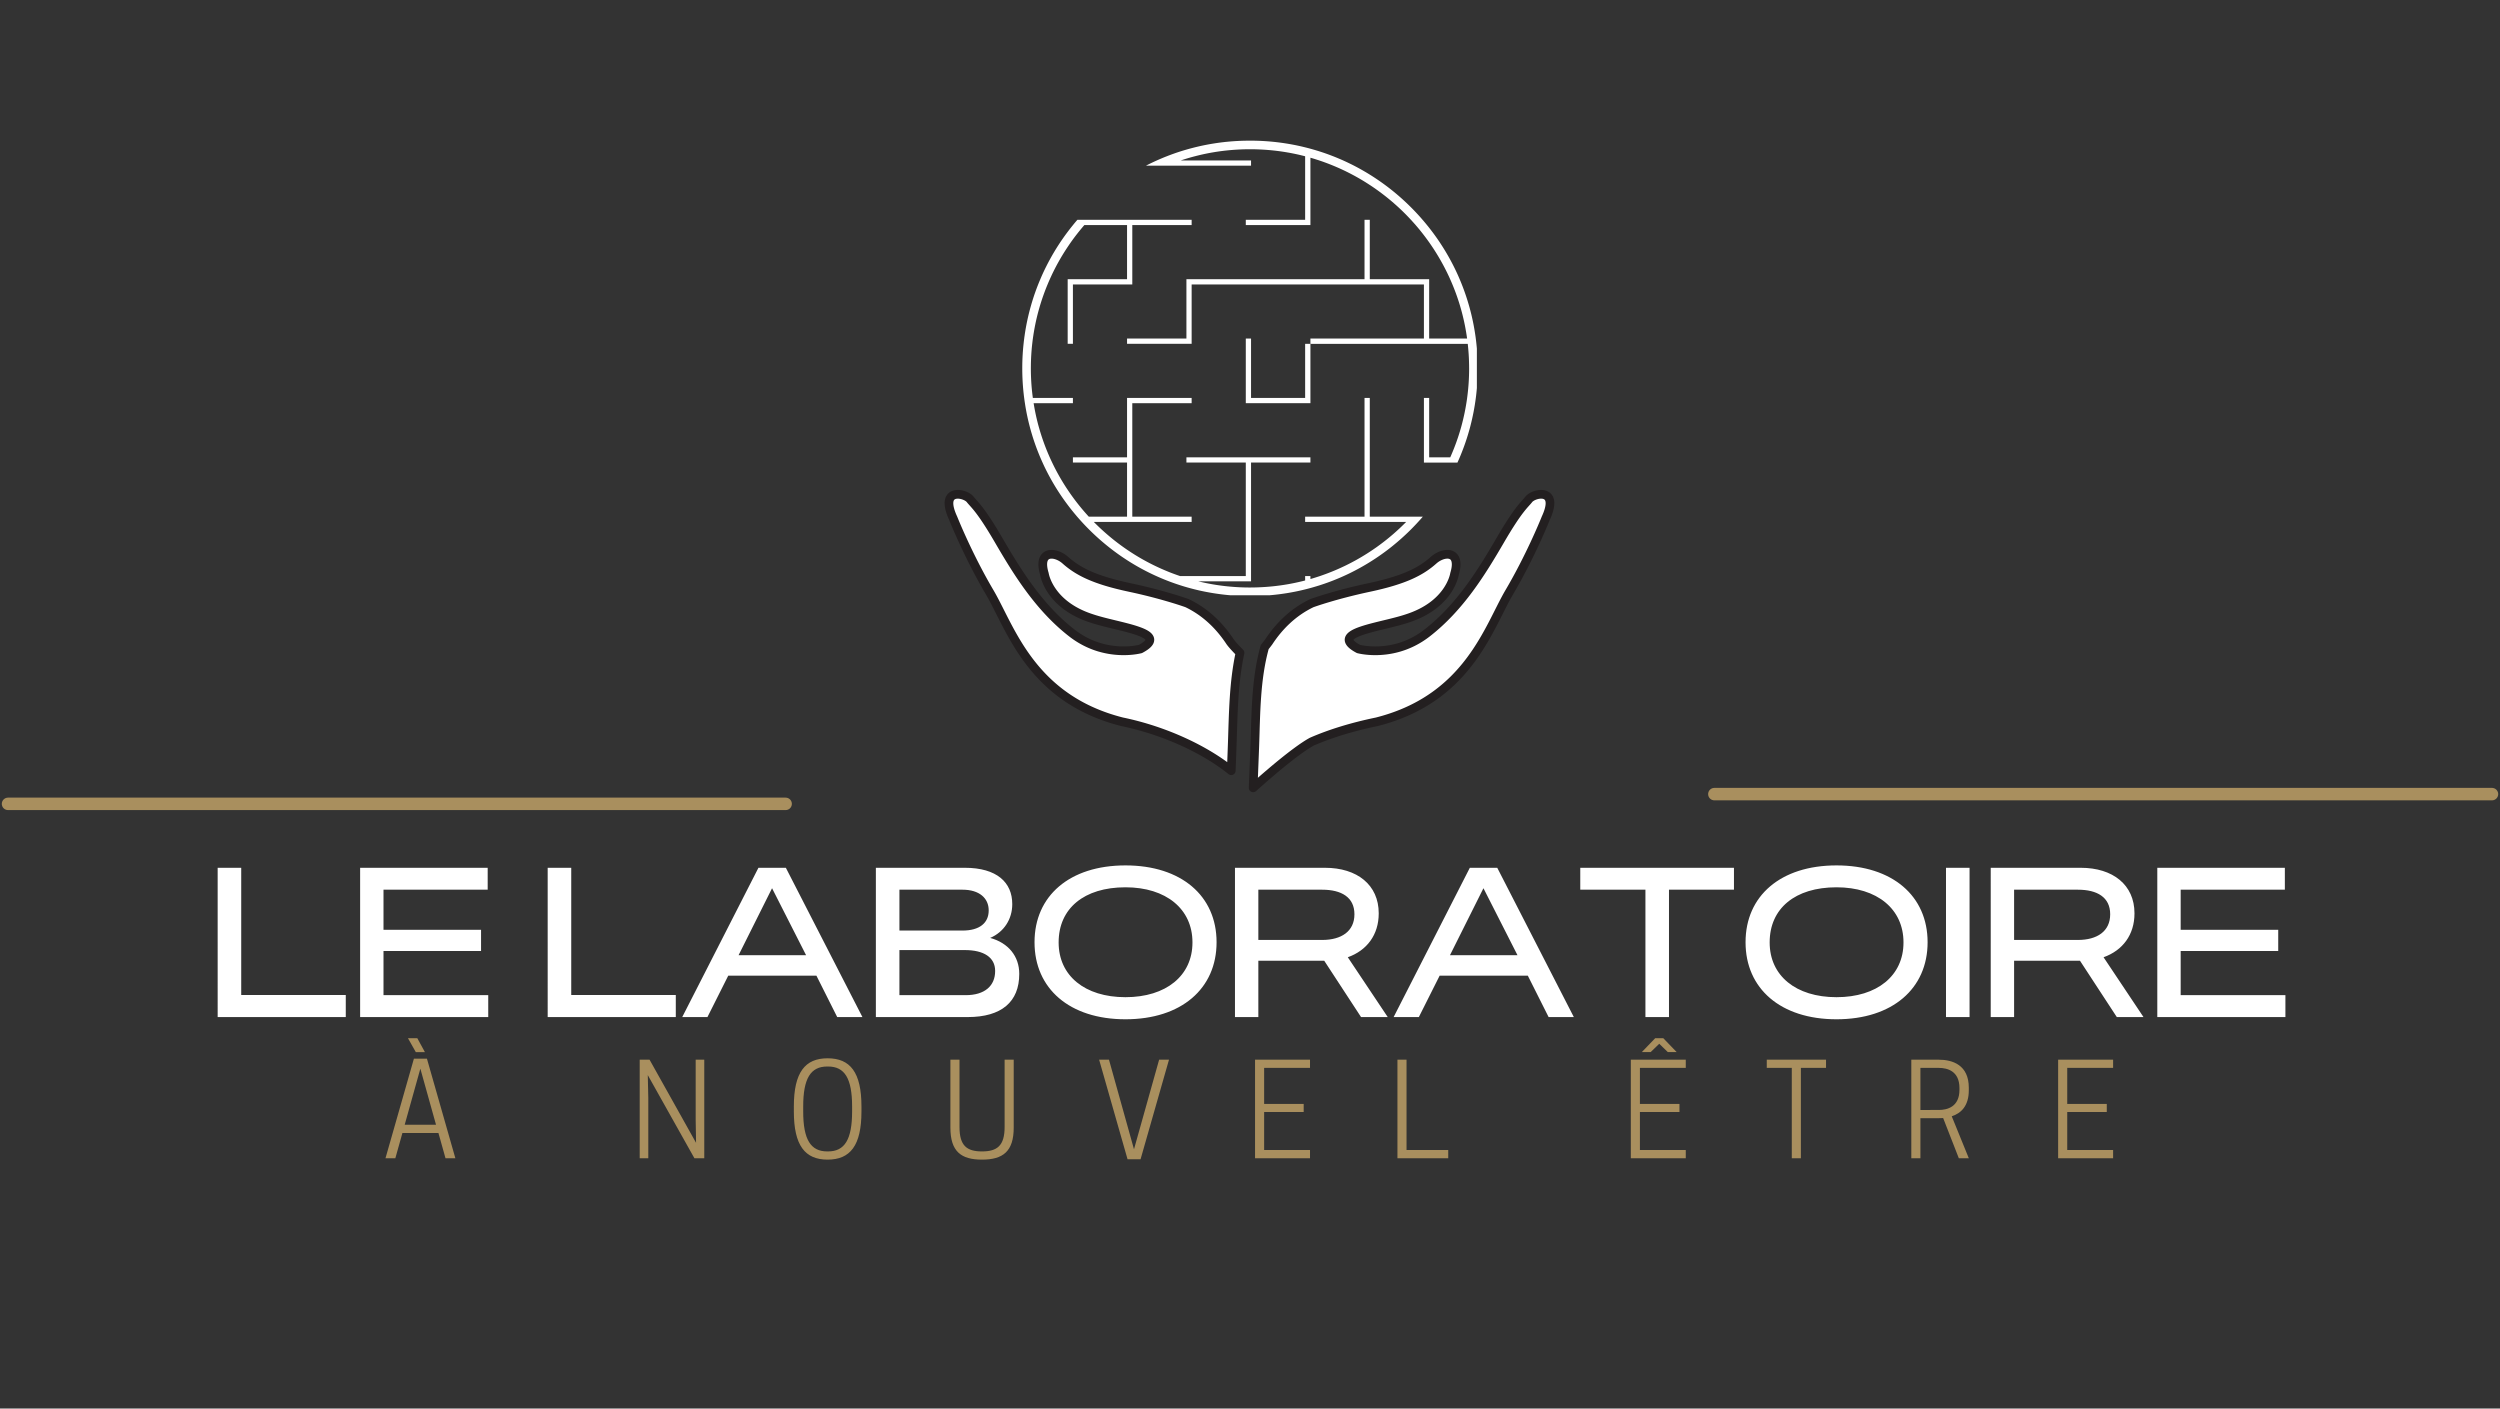 <svg xmlns="http://www.w3.org/2000/svg" width="1640" viewBox="0 0 1230 693" height="924" version="1.0"><rect x="0" y="0" width="1230" height="693" fill="#333333" stroke="none"/><defs><clipPath id="a"><path d="M614 241h151v148.89H614Zm0 0"/></clipPath><clipPath id="b"><path d="M502.957 108h197.188v184.867H502.957Zm0 0"/></clipPath><clipPath id="c"><path d="M554 69.2h172.621V228H554Zm0 0"/></clipPath><clipPath id="d"><path d="M.887 392H390v7H.887Zm0 0"/></clipPath><clipPath id="e"><path d="M840 387h389.113v7H840Zm0 0"/></clipPath></defs><path fill="#fff" d="M606.29 365.512c.503-14.852.651-29.793 3.8-44.336-2.07-2.086-3.754-3.91-4.813-5.34-5.086-7.715-11.945-14.645-21.215-19.082 0 0-11.167-4.082-28.234-7.715-17.058-3.629-25.305-7.754-31.629-13.39-4.988-4.446-13.879-5.051-10.347 6.734 0 0 2.16 15.16 23.402 21.933 13.164 4.422 39.027 6.88 23.855 14.977 0 0-17.398 4.797-33.66-7.793-16.273-12.598-26.992-30.066-36.086-45.688-9.09-15.62-12.004-17.523-14.05-20.136-2.512-3.203-15.41-5.895-8.32 9.383 0 0 7.112 17.964 17.917 36.316 10.309 17.516 20.297 52.336 65.098 63.73 21.683 4.48 41.465 14.122 53.77 24.09.179-4.562.355-9.125.511-13.683"/><path fill="#231f20" d="m606.29 365.512 2.136.07c.5-14.883.66-29.695 3.75-43.95a2.143 2.143 0 0 0-.57-1.964c-2.04-2.055-3.676-3.84-4.61-5.106l-1.719 1.274 1.785-1.176c-5.242-7.965-12.39-15.203-22.078-19.836-.078-.043-.101-.05-.187-.082-.07-.023-11.324-4.14-28.524-7.797-8.441-1.797-14.628-3.699-19.43-5.808-4.796-2.114-8.21-4.407-11.218-7.086a14.844 14.844 0 0 0-3.906-2.504c-1.399-.606-2.864-.977-4.34-.985-.813 0-1.633.122-2.426.403a5.754 5.754 0 0 0-3.008 2.465c-.718 1.187-1.043 2.629-1.043 4.246 0 1.554.297 3.304.899 5.324l2.05-.617-2.117.305c.036.226.649 4.343 4.094 9.34 3.43 5 9.735 10.82 20.777 14.331l.649-2.043-.676 2.032c2.692.902 5.805 1.703 8.98 2.484 4.747 1.16 9.641 2.281 13.204 3.496 1.777.606 3.218 1.246 4.047 1.805.418.277.668.523.754.648l.042.067.008.015.215-.09h-.23l.015.09.215-.09h-.23.18l-.173-.046-.007.046h.18l-.173-.046s-.02.078-.125.222c-.148.219-.488.582-1.043 1.004-.558.426-1.335.914-2.332 1.45l1.004 1.89-.566-2.066.144.535-.144-.54v.005l.144.535-.144-.54c-.059.02-3.094.825-7.7.825-3.12 0-6.96-.367-11.1-1.578-4.15-1.215-8.598-3.266-12.99-6.664-15.874-12.278-26.472-29.477-35.542-45.07-4.57-7.864-7.625-12.32-9.82-15.176a54.143 54.143 0 0 0-2.704-3.254c-.722-.813-1.261-1.395-1.695-1.95-.437-.55-.949-.988-1.512-1.375a11.018 11.018 0 0 0-2.878-1.375 10.95 10.95 0 0 0-3.348-.55 7.83 7.83 0 0 0-2.285.316c-1.133.34-2.274 1.047-3.055 2.16a6.18 6.18 0 0 0-.883 1.875 8.087 8.087 0 0 0-.285 2.211c.012 2.27.734 4.942 2.305 8.344l1.941-.902-1.988.789c.023.058 7.164 18.097 18.058 36.617 2.504 4.242 5.063 9.695 8.172 15.648 4.668 8.934 10.602 19.016 19.707 27.965 9.102 8.957 21.391 16.746 38.54 21.102l.097.023c10.668 2.203 20.89 5.684 29.942 9.836 9.046 4.149 16.933 8.977 22.91 13.824a2.138 2.138 0 0 0 3.48-1.582c.184-4.558.363-9.129.516-13.695l-4.274-.149c-.152 4.555-.332 9.114-.515 13.672l2.14.086 1.34-1.668c-6.324-5.12-14.48-10.101-23.82-14.386-9.336-4.282-19.844-7.86-30.86-10.133l-.43 2.097.524-2.078c-10.965-2.789-19.738-6.988-26.926-11.984-10.78-7.492-18.015-16.79-23.55-25.922-2.77-4.566-5.106-9.086-7.243-13.305-2.136-4.222-4.07-8.14-6.062-11.527-5.352-9.09-9.805-18.113-12.91-24.851a283.55 283.55 0 0 1-3.602-8.125c-.414-.977-.73-1.739-.941-2.262-.11-.258-.188-.457-.242-.59a3.818 3.818 0 0 1-.078-.195l-.047-.114c-1.426-3.05-1.914-5.234-1.907-6.535 0-.601.094-1.008.2-1.281.086-.203.175-.332.273-.441.14-.157.324-.282.617-.387.285-.106.68-.172 1.14-.168.833-.008 1.864.226 2.716.594.426.175.812.386 1.101.586.293.199.496.394.559.484.59.75 1.183 1.383 1.867 2.152 1.027 1.153 2.313 2.653 4.223 5.348 1.906 2.695 4.414 6.57 7.8 12.39 9.118 15.649 19.95 33.387 36.622 46.301 4.84 3.746 9.797 6.04 14.402 7.387a43.973 43.973 0 0 0 12.3 1.75c5.266 0 8.696-.937 8.833-.973.152-.043.3-.105.437-.175 1.746-.938 3.059-1.82 4.047-2.801.492-.496.906-1.024 1.215-1.621a4.323 4.323 0 0 0 .5-1.989c.004-.64-.16-1.27-.426-1.8-.5-1.004-1.258-1.7-2.097-2.29-1.485-1.023-3.352-1.78-5.524-2.511-3.246-1.082-7.168-2.024-11.074-2.973-3.895-.941-7.777-1.89-10.817-2.914l-.035-.012c-10.195-3.261-15.597-8.406-18.554-12.683-1.477-2.137-2.328-4.07-2.809-5.442a17.013 17.013 0 0 1-.473-1.59c-.039-.18-.066-.316-.086-.394l-.011-.086-.032.008.032-.008-.032.008.032-.008a2.077 2.077 0 0 0-.07-.308c-.52-1.727-.72-3.09-.72-4.094 0-.7.094-1.215.223-1.582.196-.547.407-.758.676-.942.274-.172.695-.304 1.3-.304.724-.004 1.673.207 2.638.629a10.49 10.49 0 0 1 2.765 1.777c3.313 2.953 7.18 5.539 12.348 7.805 5.168 2.27 11.633 4.242 20.254 6.074a260.647 260.647 0 0 1 20.351 5.18c2.438.73 4.344 1.347 5.637 1.78.649.22 1.145.384 1.473.5.168.06.285.102.37.134l.09.03.028.009.73-2.012-.921 1.933c8.851 4.235 15.425 10.856 20.351 18.333l.07.097c1.184 1.59 2.907 3.445 5.008 5.57l1.52-1.511-2.094-.453c-3.203 14.828-3.34 29.902-3.844 44.714l2.137.075"/><path fill="#fff" d="M752.172 245.676c-2.047 2.613-4.965 4.515-14.063 20.137-9.086 15.62-19.804 33.09-36.078 45.687-16.258 12.59-33.66 7.793-33.66 7.793-15.168-8.098 10.688-10.555 23.856-14.977 21.238-6.773 23.394-21.933 23.394-21.933 3.535-11.785-5.36-11.18-10.348-6.735-6.32 5.637-14.558 9.762-31.625 13.391-17.062 3.633-28.23 7.715-28.23 7.715-9.266 4.437-16.137 11.367-21.219 19.082a78.08 78.08 0 0 1-1.965 2.535c-4.425 15.95-4.289 32.418-4.886 48.824-.246 6.809-.532 13.621-.797 20.43 4.629-4.172 20.14-17.918 28.82-22.703l.004-.004c9.086-3.969 19.883-7.293 32.094-9.813 44.804-11.394 54.793-46.214 65.097-63.73 10.801-18.352 17.918-36.316 17.918-36.316 7.098-15.278-5.808-12.586-8.312-9.383"/><g clip-path="url(#a)"><path fill="#231f20" d="m752.172 245.676-1.688-1.32c-.43.554-.968 1.136-1.691 1.949-1.082 1.215-2.523 2.898-4.52 5.722-2.003 2.828-4.574 6.809-8.011 12.707-9.059 15.594-19.66 32.793-35.535 45.07-4.387 3.4-8.84 5.45-12.985 6.665a39.703 39.703 0 0 1-11.101 1.578c-2.38 0-4.34-.215-5.688-.426a25.379 25.379 0 0 1-1.539-.281c-.172-.04-.3-.07-.379-.09l-.082-.02-.02-.007-.152.57.157-.566-.004-.004-.153.57.157-.566-.567 2.066 1.004-1.89c-1.52-.81-2.523-1.536-3.031-2.055-.258-.254-.39-.45-.438-.547l-.031-.074-.176.046h.184l-.008-.046-.176.046h.184-.297l.285.07.012-.07h-.297l.285.07-.164-.038.16.054.004-.015-.164-.04.16.055-.031-.011.031.011-.031-.011.031.011s.028-.062.125-.168c.176-.207.602-.543 1.227-.89 1.093-.617 2.781-1.266 4.77-1.883 2.991-.93 6.675-1.813 10.37-2.703 3.7-.902 7.41-1.817 10.547-2.867l-.68-2.032.649 2.043c11.04-3.511 17.34-9.332 20.773-14.332 3.442-4.996 4.059-9.113 4.094-9.34l-2.12-.304 2.05.617c.601-2.02.898-3.77.898-5.324 0-1.082-.144-2.074-.453-2.977-.453-1.347-1.336-2.484-2.445-3.172-1.11-.699-2.363-.964-3.574-.964-1.477.007-2.946.378-4.34.984a14.781 14.781 0 0 0-3.906 2.504c-3.012 2.68-6.422 4.972-11.22 7.086-4.796 2.11-10.987 4.011-19.429 5.808-17.195 3.657-28.45 7.774-28.52 7.797-.081.031-.109.04-.187.082-9.683 4.633-16.844 11.871-22.086 19.836l1.79 1.176-1.72-1.274a86.574 86.574 0 0 1-1.91 2.465c-.187.23-.316.485-.398.774-4.52 16.332-4.36 32.972-4.961 49.316-.246 6.805-.531 13.613-.797 20.426-.035.86.453 1.66 1.227 2.023a2.145 2.145 0 0 0 2.34-.347 384.191 384.191 0 0 1 12.816-11.059c2.75-2.262 5.621-4.539 8.324-6.531 2.703-1.996 5.246-3.711 7.277-4.828l.145-.086.004-.004-1.172-1.793.855 1.965c8.915-3.895 19.579-7.18 31.668-9.68l.098-.023c11.434-2.907 20.711-7.328 28.317-12.614 11.414-7.93 19.05-17.78 24.769-27.222 2.863-4.723 5.25-9.344 7.398-13.59 2.145-4.246 4.055-8.106 5.93-11.29 10.895-18.519 18.035-36.558 18.059-36.616l-1.985-.79 1.938.903c1.574-3.406 2.297-6.074 2.308-8.348 0-1.043-.164-2.008-.511-2.875a5.65 5.65 0 0 0-1.074-1.726 5.77 5.77 0 0 0-2.356-1.547c-.851-.3-1.715-.41-2.562-.41-1.551.004-3.047.37-4.38.925-.66.282-1.284.614-1.847 1-.566.387-1.078.825-1.516 1.375l3.371 2.645c.063-.086.258-.281.555-.48.438-.301 1.078-.618 1.766-.836.687-.22 1.422-.348 2.05-.344.407-.004.762.05 1.036.133.21.062.37.144.5.23.191.137.316.27.445.535.129.27.246.7.246 1.375.008 1.301-.48 3.485-1.91 6.54l-.043.113-.078.195c-.8 1.984-7.66 18.781-17.7 35.828-2.652 4.516-5.206 9.98-8.269 15.84-4.59 8.781-10.293 18.418-18.91 26.894-8.625 8.473-20.148 15.817-36.602 20.004l.528 2.078-.434-2.097c-12.332 2.547-23.262 5.906-32.515 9.949-.114.05-.211.106-.32.172v.004l1.171 1.789-1.031-1.875c-2.309 1.273-4.961 3.07-7.754 5.129-8.36 6.172-17.969 14.707-21.465 17.86l1.43 1.589 2.136.082c.266-6.805.551-13.617.797-20.434.59-16.476.485-32.761 4.809-48.328l-2.059-.574 1.664 1.348c.7-.867 1.368-1.73 2.016-2.602l.066-.097c4.926-7.477 11.512-14.098 20.36-18.332l-.922-1.934.734 2.012.024-.008c.605-.219 11.515-4.133 27.918-7.625 8.62-1.832 15.086-3.805 20.258-6.074 5.164-2.266 9.03-4.852 12.343-7.805a10.49 10.49 0 0 1 2.766-1.777c.96-.422 1.91-.633 2.637-.63.398 0 .726.06.972.15.375.144.578.3.797.648.215.351.426.976.426 2.03.004 1-.2 2.368-.719 4.095a2.707 2.707 0 0 0-.066.308l.035.008-.035-.008.035.008-.035-.008c-.035.219-.656 3.73-3.66 7.918-3.02 4.192-8.395 9.117-18.27 12.277l-.031.012c-2.473.828-5.504 1.617-8.64 2.383-4.716 1.156-9.657 2.281-13.567 3.61-1.957.667-3.66 1.374-5.04 2.292-.69.461-1.312.98-1.82 1.66-.25.34-.472.727-.628 1.157-.16.433-.25.906-.247 1.386-.003.704.192 1.391.5 1.989.47.898 1.153 1.633 2.02 2.34.867.707 1.934 1.382 3.238 2.082.137.07.293.132.438.175.136.036 3.57.973 8.84.973 3.449 0 7.695-.406 12.297-1.75 4.605-1.348 9.562-3.64 14.402-7.387 16.672-12.914 27.508-30.652 36.617-46.3 4.52-7.762 7.473-12.063 9.52-14.72a52.997 52.997 0 0 1 2.507-3.019c.684-.77 1.278-1.402 1.868-2.152l-1.68-1.328"/></g><path fill="#fff" d="M642.129 195.781h-26.617v-29.215h-2.582v31.797h31.797v-29.199h-2.598v26.617"/><g clip-path="url(#b)"><path fill="#fff" d="M673.934 254.203v-58.422h-2.586v58.422h-29.22v2.582h49.712a108.495 108.495 0 0 1-13.117 11.367 7.618 7.618 0 0 1-.309.223c-.332.246-.664.488-1.004.73-.265.188-.535.38-.808.563a103.341 103.341 0 0 1-5.254 3.45 105.43 105.43 0 0 1-8.676 4.808 106.248 106.248 0 0 1-12.363 5.183c-.297.102-.59.204-.887.309-.063.02-.121.043-.188.066-.433.141-.867.282-1.304.418a71.566 71.566 0 0 1-3.203.977v-1.461h-2.598v2.172c-.54.144-1.078.277-1.617.41-1.985.48-3.992.914-6.02 1.285-.433.082-.867.156-1.3.23a106.43 106.43 0 0 1-13.442 1.426c-.43.028-.863.043-1.297.051-.98.035-1.957.055-2.941.055-.168.008-.344.008-.52.008a105.992 105.992 0 0 1-9.98-.465c-.438-.035-.867-.082-1.301-.125a105.895 105.895 0 0 1-13.438-2.274c-.265-.062-.53-.128-.796-.191h26.035v-58.418h29.215V225h-61.008v2.582h29.21v55.836h-32.35c-.302-.102-.602-.207-.9-.309a107.083 107.083 0 0 1-4.144-1.53 91.421 91.421 0 0 1-1.305-.532 107.753 107.753 0 0 1-13.433-6.629c-.438-.262-.871-.516-1.309-.781a84.518 84.518 0 0 1-2.398-1.492 86.573 86.573 0 0 1-2.582-1.704c-.371-.253-.746-.511-1.121-.773a104.553 104.553 0 0 1-7.328-5.602 108.362 108.362 0 0 1-7.91-7.281h48.14v-2.582h-29.2v-55.84h29.2v-2.582h-31.781V225h-26.633v2.582h26.633v26.621h-18.813a14.562 14.562 0 0 1-.527-.574 107.63 107.63 0 0 1-5.16-6.129 87.78 87.78 0 0 1-2.133-2.828 85.746 85.746 0 0 1-2.578-3.7 21.03 21.03 0 0 1-.527-.78c-.29-.43-.563-.864-.844-1.305a107.017 107.017 0 0 1-6.258-11.305c-.34-.707-.672-1.418-.996-2.133-.035-.07-.07-.14-.094-.21-.035-.079-.074-.16-.105-.239a39.81 39.81 0 0 1-.375-.844 107.587 107.587 0 0 1-4.816-13.438c-.126-.433-.243-.87-.372-1.308-.976-3.613-1.765-7.3-2.363-11.047h19.328v-2.582H508.16c-.047-.363-.098-.738-.144-1.11-.551-4.401-.832-8.89-.832-13.433 0-.437.003-.87.011-1.3.04-3.641.262-7.231.66-10.774.098-.871.2-1.73.32-2.598.009-.023.009-.046.012-.07.06-.437.125-.871.188-1.312.684-4.579 1.66-9.063 2.906-13.434.125-.434.25-.875.38-1.305a108.42 108.42 0 0 1 3.605-10.164c.047-.117.093-.226.144-.34.356-.87.73-1.73 1.113-2.582.016-.043.036-.086.055-.125.024-.07.059-.144.102-.214.187-.438.39-.88.593-1.313a107.414 107.414 0 0 1 7.508-13.441c.164-.258.34-.516.516-.774.113-.176.234-.347.348-.523a100.73 100.73 0 0 1 4.363-5.996c.43-.555.867-1.098 1.312-1.641a92.937 92.937 0 0 1 2.188-2.605h21v26.632h-29.211v31.805h2.578v-29.223h29.215v-29.214h29.2v-2.582h-56.216a90.066 90.066 0 0 0-2.16 2.582.127.127 0 0 0-.039.05 93.685 93.685 0 0 0-2.578 3.297 110.349 110.349 0 0 0-8.719 13.516c-.453.816-.89 1.64-1.312 2.469-.957 1.859-1.86 3.738-2.711 5.648-.192.438-.38.875-.567 1.313-.047.113-.093.222-.14.34a107.144 107.144 0 0 0-4.629 13.086 110.217 110.217 0 0 0-3.125 14.738c-.067.441-.13.875-.18 1.312-.004.024-.004.047-.012.07a96.081 96.081 0 0 0-.304 2.598 110.685 110.685 0 0 0-.633 10.774 114.41 114.41 0 0 0 .922 15.844c.011.066.015.124.027.187.106.8.215 1.601.344 2.394a109.981 109.981 0 0 0 2.597 12.356 111.334 111.334 0 0 0 4.582 13.437c.114.281.235.563.36.844.062.148.129.297.191.45.305.714.621 1.425.946 2.132a98.04 98.04 0 0 0 2.332 4.832c.422.828.859 1.652 1.312 2.469a106.217 106.217 0 0 0 2.297 4.004c.266.441.527.875.797 1.304a108.955 108.955 0 0 0 5.625 8.207 97.579 97.579 0 0 0 2.578 3.301 93.317 93.317 0 0 0 1.605 1.93c.153.195.317.387.48.574.017.016.032.035.048.05.195.224.394.462.594.685.234.269.472.539.718.808.309.352.617.695.938 1.04a111.127 111.127 0 0 0 3.512 3.671 111.68 111.68 0 0 0 8.785 7.918c.058.055.125.105.195.156.43.356.875.703 1.309 1.047.043.031.078.067.117.09a109.3 109.3 0 0 0 8.332 5.922c.855.555 1.715 1.09 2.582 1.613.793.485 1.597.957 2.398 1.418.438.25.871.492 1.309.734a109.14 109.14 0 0 0 7.422 3.754c.226.102.453.207.683.309a101.542 101.542 0 0 0 5.328 2.242c.293.121.582.227.875.34l.43.164a109.672 109.672 0 0 0 8.184 2.715 80.33 80.33 0 0 0 2.57.703c.887.238 1.781.465 2.68.676.441.101.875.203 1.304.305 4.41.98 8.895 1.703 13.438 2.16.434.047.863.082 1.3.117a113.32 113.32 0 0 0 9.981.437c.176 0 .344 0 .52-.004.984 0 1.96-.015 2.941-.046l1.297-.047c4.531-.188 9.02-.64 13.441-1.36.434-.07.868-.144 1.301-.222a106.827 106.827 0 0 0 10.235-2.29c1.074-.288 2.14-.605 3.203-.93.43-.124.87-.265 1.304-.401 1.903-.61 3.79-1.27 5.653-1.977 1.316-.5 2.625-1.031 3.918-1.578a79.124 79.124 0 0 0 2.28-1.004c.231-.102.454-.207.685-.309.3-.136.597-.277.902-.418.433-.207.875-.414 1.308-.625a110.244 110.244 0 0 0 9.954-5.503 95.804 95.804 0 0 0 3.476-2.247c.438-.289.871-.59 1.313-.898a106.6 106.6 0 0 0 5.093-3.75 71.164 71.164 0 0 0 1.621-1.293 113.471 113.471 0 0 0 8.02-7.16c.254-.254.512-.504.766-.758a124.281 124.281 0 0 0 5.168-5.52c.214-.242.422-.488.632-.734h-26.09"/></g><g clip-path="url(#c)"><path fill="#fff" d="M727.027 179.938a109.47 109.47 0 0 0-.636-10.774c-.09-.871-.188-1.73-.305-2.598-.004-.023-.004-.046-.008-.07-.05-.437-.11-.871-.18-1.312a110.218 110.218 0 0 0-2.761-13.434c-.063-.238-.13-.477-.196-.715-.054-.191-.109-.39-.168-.59a103.437 103.437 0 0 0-1.136-3.746 109.38 109.38 0 0 0-2.426-6.758 83.21 83.21 0 0 0-1.063-2.582 8.875 8.875 0 0 0-.144-.34c-.188-.437-.379-.874-.567-1.312a111.172 111.172 0 0 0-7.949-14.738c-.426-.664-.851-1.317-1.289-1.973a86.413 86.413 0 0 0-1.304-1.902c-1.2-1.703-2.45-3.39-3.747-5.035-.351-.45-.707-.895-1.074-1.332a90.67 90.67 0 0 0-2.164-2.582 37.16 37.16 0 0 0-.531-.614 40.698 40.698 0 0 0-1.152-1.297 107.195 107.195 0 0 0-4.004-4.218c-.254-.254-.512-.504-.766-.758a112.498 112.498 0 0 0-11.363-9.773 111.274 111.274 0 0 0-3.371-2.43c-.442-.309-.875-.61-1.313-.899-1.144-.77-2.3-1.523-3.476-2.246a82.48 82.48 0 0 0-2.586-1.558 106.673 106.673 0 0 0-7.368-3.938 112.061 112.061 0 0 0-3.133-1.469 80.753 80.753 0 0 0-2.07-.898 89.464 89.464 0 0 0-3.191-1.297 105.661 105.661 0 0 0-6.352-2.246c-.433-.14-.875-.281-1.304-.406a111.438 111.438 0 0 0-3.203-.93 84.475 84.475 0 0 0-2.598-.676 106.864 106.864 0 0 0-7.637-1.617c-.433-.07-.867-.148-1.3-.215a112.862 112.862 0 0 0-14.739-1.41c-.98-.027-1.957-.043-2.941-.043-.176-.004-.344-.004-.52-.004-.687 0-1.375.004-2.062.02-2.653.043-5.297.183-7.918.41-.438.043-.867.078-1.301.12-4.543.454-9.027 1.18-13.438 2.165-.43.098-.863.2-1.304.305a86.62 86.62 0 0 0-2.68.672 92.11 92.11 0 0 0-2.57.703c-2.77.8-5.496 1.703-8.184 2.718-.379.137-.754.282-1.129.434a.826.826 0 0 0-.176.07 77.674 77.674 0 0 0-3.023 1.227c-.687.289-1.371.59-2.059.898a108.798 108.798 0 0 0-5.359 2.575h51.723v-2.575h-34.594c.926-.308 1.86-.61 2.8-.894.005 0 .009-.004.016-.004.848-.262 1.7-.504 2.555-.746.703-.188 1.406-.375 2.117-.551.184-.055.375-.102.563-.145.433-.109.863-.218 1.304-.32a106.595 106.595 0 0 1 13.438-2.273c.434-.043.863-.09 1.3-.125a108.127 108.127 0 0 1 9.981-.461c.176 0 .352 0 .52.004.984 0 1.96.02 2.941.054.434.016.867.024 1.297.051 4.559.195 9.047.68 13.441 1.426a101.29 101.29 0 0 1 8.395 1.79c.18.042.363.089.543.14v31.254h-29.2v2.582h31.798v-33.13a83.32 83.32 0 0 1 1.527.45c.566.168 1.125.344 1.676.531.386.117.765.238 1.148.367l.156.051a105.58 105.58 0 0 1 6.743 2.524 106.535 106.535 0 0 1 8.003 3.69 110.27 110.27 0 0 1 7.368 4.142c.87.543 1.734 1.09 2.586 1.656.246.152.492.312.734.476a92.1 92.1 0 0 1 2.742 1.895c.445.312.88.629 1.313.953a108.47 108.47 0 0 1 13.43 11.672c.07.074.144.148.218.23.363.375.73.75 1.086 1.137.05.055.102.106.152.16.188.203.38.41.563.614.789.847 1.562 1.707 2.324 2.582a108.575 108.575 0 0 1 4.07 4.996c.883 1.152 1.743 2.32 2.582 3.504a125.651 125.651 0 0 1 2.067 3.039 97.933 97.933 0 0 1 1.68 2.652 108.081 108.081 0 0 1 5.824 10.79c.207.433.406.874.597 1.312.051.113.102.222.153.34a106.698 106.698 0 0 1 4.867 13.086c.125.429.25.87.379 1.304a106.866 106.866 0 0 1 2.898 13.434c.012.05.016.09.024.136.058.395.117.782.168 1.176.004.024.004.047.008.07h-18.665V137.36h-29.214v-29.214h-2.586v29.214h-87.63v29.207h-29.21v2.598h31.781v-29.223h114.277v26.625h-55.84v2.598h77.407c.402 3.543.625 7.133.664 10.774.008.43.012.863.012 1.3a107.484 107.484 0 0 1-.98 14.543l-.024.188c-.051.394-.11.793-.168 1.183-.063.407-.121.809-.188 1.211a106.458 106.458 0 0 1-2.37 11.047l-.364 1.309a107.675 107.675 0 0 1-4.817 13.437c-.125.285-.246.563-.375.844h-10.375v-29.219h-2.582v31.801h16.496c.325-.71.641-1.418.942-2.133.066-.152.133-.3.191-.449.125-.281.242-.563.36-.844a111.472 111.472 0 0 0 4.582-13.437c.12-.434.234-.871.343-1.309a111.107 111.107 0 0 0 2.598-13.441l.024-.188c.05-.363.097-.738.14-1.11a114.411 114.411 0 0 0 .785-14.733"/></g><path d="M170.121 500.399v-10.867H118.68v-62.579h-11.59V500.4ZM240.213 500.399V489.62h-51.531v-21.734h47.996v-10.414h-47.996V437.73h51.258v-10.778h-62.758V500.4ZM332.492 500.399v-10.867H281.05v-62.579h-11.59V500.4ZM424.318 500.399l-37.676-73.446H373.15L335.658 500.4h12.406l10.235-20.375h43.379l10.23 20.375Zm-27.715-30.43H363.37l16.48-32.965ZM476.113 500.399c16.664 0 25.36-7.516 25.36-21.192v-.09c0-8.605-5.344-15.214-14.309-17.66 6.793-2.898 10.867-9.238 10.867-16.574v-.09c0-10.594-7.515-17.84-23.367-17.84h-43.738V500.4Zm-33.597-62.668h31.062c8.332 0 12.86 4.254 12.86 10.14v.094c0 6.156-4.528 9.871-12.86 9.871h-31.062Zm0 29.703h32.148c9.422 0 14.945 3.621 14.945 10.234v.09c0 7.246-5.074 11.863-14.492 11.863h-32.601ZM553.724 501.485c27.531 0 44.828-15.121 44.828-37.856v-.09c0-22.73-17.297-37.761-44.828-37.761-27.531 0-44.738 15.03-44.738 37.761v.09c0 22.735 17.207 37.856 44.738 37.856Zm0-10.868c-20.016 0-32.875-10.593-32.875-26.894v-.094c0-16.66 12.496-27.078 32.875-27.078 20.012 0 32.965 10.688 32.965 27.078v.094c0 16.3-12.953 26.894-32.965 26.894ZM663.116 470.965c9.418-3.351 15.215-11.047 15.215-21.55v-.094c0-13.946-10.594-22.368-26.441-22.368h-44.285V500.4h11.5v-27.711h32.421l18.114 27.71h13.129Zm-44.011-33.234h31.425c9.418 0 15.848 3.71 15.848 12.043v.09c0 8.332-6.43 12.59-15.848 12.59h-31.425ZM774.325 500.399l-37.676-73.446h-13.492L685.665 500.4h12.406l10.235-20.375h43.379l10.23 20.375Zm-27.715-30.43h-33.234l16.48-32.965ZM821.14 500.399V437.73h31.968v-10.778h-75.617v10.778h32.059v62.668ZM903.55 501.485c27.531 0 44.828-15.121 44.828-37.856v-.09c0-22.73-17.297-37.761-44.828-37.761-27.531 0-44.738 15.03-44.738 37.761v.09c0 22.735 17.207 37.856 44.738 37.856Zm0-10.868c-20.016 0-32.875-10.593-32.875-26.894v-.094c0-16.66 12.496-27.078 32.875-27.078 20.012 0 32.965 10.688 32.965 27.078v.094c0 16.3-12.953 26.894-32.965 26.894ZM969.02 500.399v-73.446h-11.59V500.4ZM1034.948 470.965c9.418-3.351 15.215-11.047 15.215-21.55v-.094c0-13.946-10.594-22.368-26.442-22.368h-44.285V500.4h11.5v-27.711h32.422l18.113 27.71h13.129Zm-44.012-33.234h31.426c9.418 0 15.847 3.71 15.847 12.043v.09c0 8.332-6.43 12.59-15.847 12.59h-31.426ZM1124.422 500.399V489.62h-51.531v-21.734h47.996v-10.414h-47.996V437.73h51.258v-10.778h-62.758V500.4Zm0 0" fill="#fff"/><path d="m203.642 520.866-13.984 48.989h4.848l3.48-12.434h17.719l3.48 12.434h4.852l-13.989-48.989Zm3.172 4.91 7.711 27.606h-15.418Zm-6.094-14.98 3.856 6.836h4.476l-3.73-6.836ZM346.501 521.362h-4.227v29.657l.188 11.25-22.879-40.907h-4.848v48.493h4.227v-29.653l-.25-11.254 22.941 40.907h4.848ZM407.172 570.538c11.13 0 16.664-6.898 16.664-23.687v-2.485c0-16.785-5.535-23.687-16.664-23.687-11.062 0-16.597 6.902-16.597 23.687v2.485c0 16.789 5.535 23.687 16.597 23.687Zm-.183-4.039c-8.145 0-11.813-5.844-11.813-19.648v-2.485c0-13.8 3.668-19.644 11.813-19.644h.433c8.145 0 11.813 5.844 11.813 19.644v2.485c0 13.804-3.668 19.648-11.813 19.648ZM483.14 570.538c10.32 0 15.606-4.039 15.606-15.726v-33.45h-4.477V554.5c0 9.2-3.668 12-11.129 12-7.46 0-11.066-2.8-11.066-12v-33.137h-4.477v33.45c0 11.687 5.223 15.726 15.543 15.726ZM561.158 570.35l13.988-48.988h-4.851l-12.371 44.079-12.309-44.079h-4.848l13.985 48.989ZM617.479 521.362v48.493h27.043v-4.04h-22.567v-18.714h19.457v-3.977h-19.457v-17.719h22.567v-4.043ZM712.531 569.855v-4.04h-20.516v-44.453h-4.476v48.493ZM802.36 521.362v48.493h27.043v-4.04h-22.566v-18.714h19.457v-3.977h-19.457v-17.719h22.566v-4.043Zm9.758-3.73 4.23-4.102 4.227 4.102h4.352l-6.59-6.836h-3.98l-6.59 6.836ZM886.034 525.405h12.37v-4.043H869.25v4.043h12.308v44.45h4.477ZM944.844 550.148h8.95c.745 0 1.491 0 2.237-.063l7.711 19.77h4.91l-8.394-20.641c4.602-1.492 8.395-5.098 8.395-12.805v-1.246c0-11.187-7.957-13.8-14.86-13.8h-13.426v48.492h4.477Zm0-4.043v-20.7h9.074c4.164 0 10.133 1.555 10.133 9.883v.934c0 8.332-5.969 9.883-10.133 9.883ZM1012.603 521.362v48.493h27.043v-4.04h-22.566v-18.714h19.457v-3.977h-19.457v-17.719h22.566v-4.043Zm0 0" fill="#a98f5e"/><g clip-path="url(#d)"><path stroke-linecap="round" fill="none" d="M3.95 395.496H386.53" stroke="#a98f5e" stroke-width="6.128"/></g><g clip-path="url(#e)"><path stroke-linecap="round" fill="none" d="M843.469 390.703h382.582" stroke="#a98f5e" stroke-width="6.128"/></g></svg>